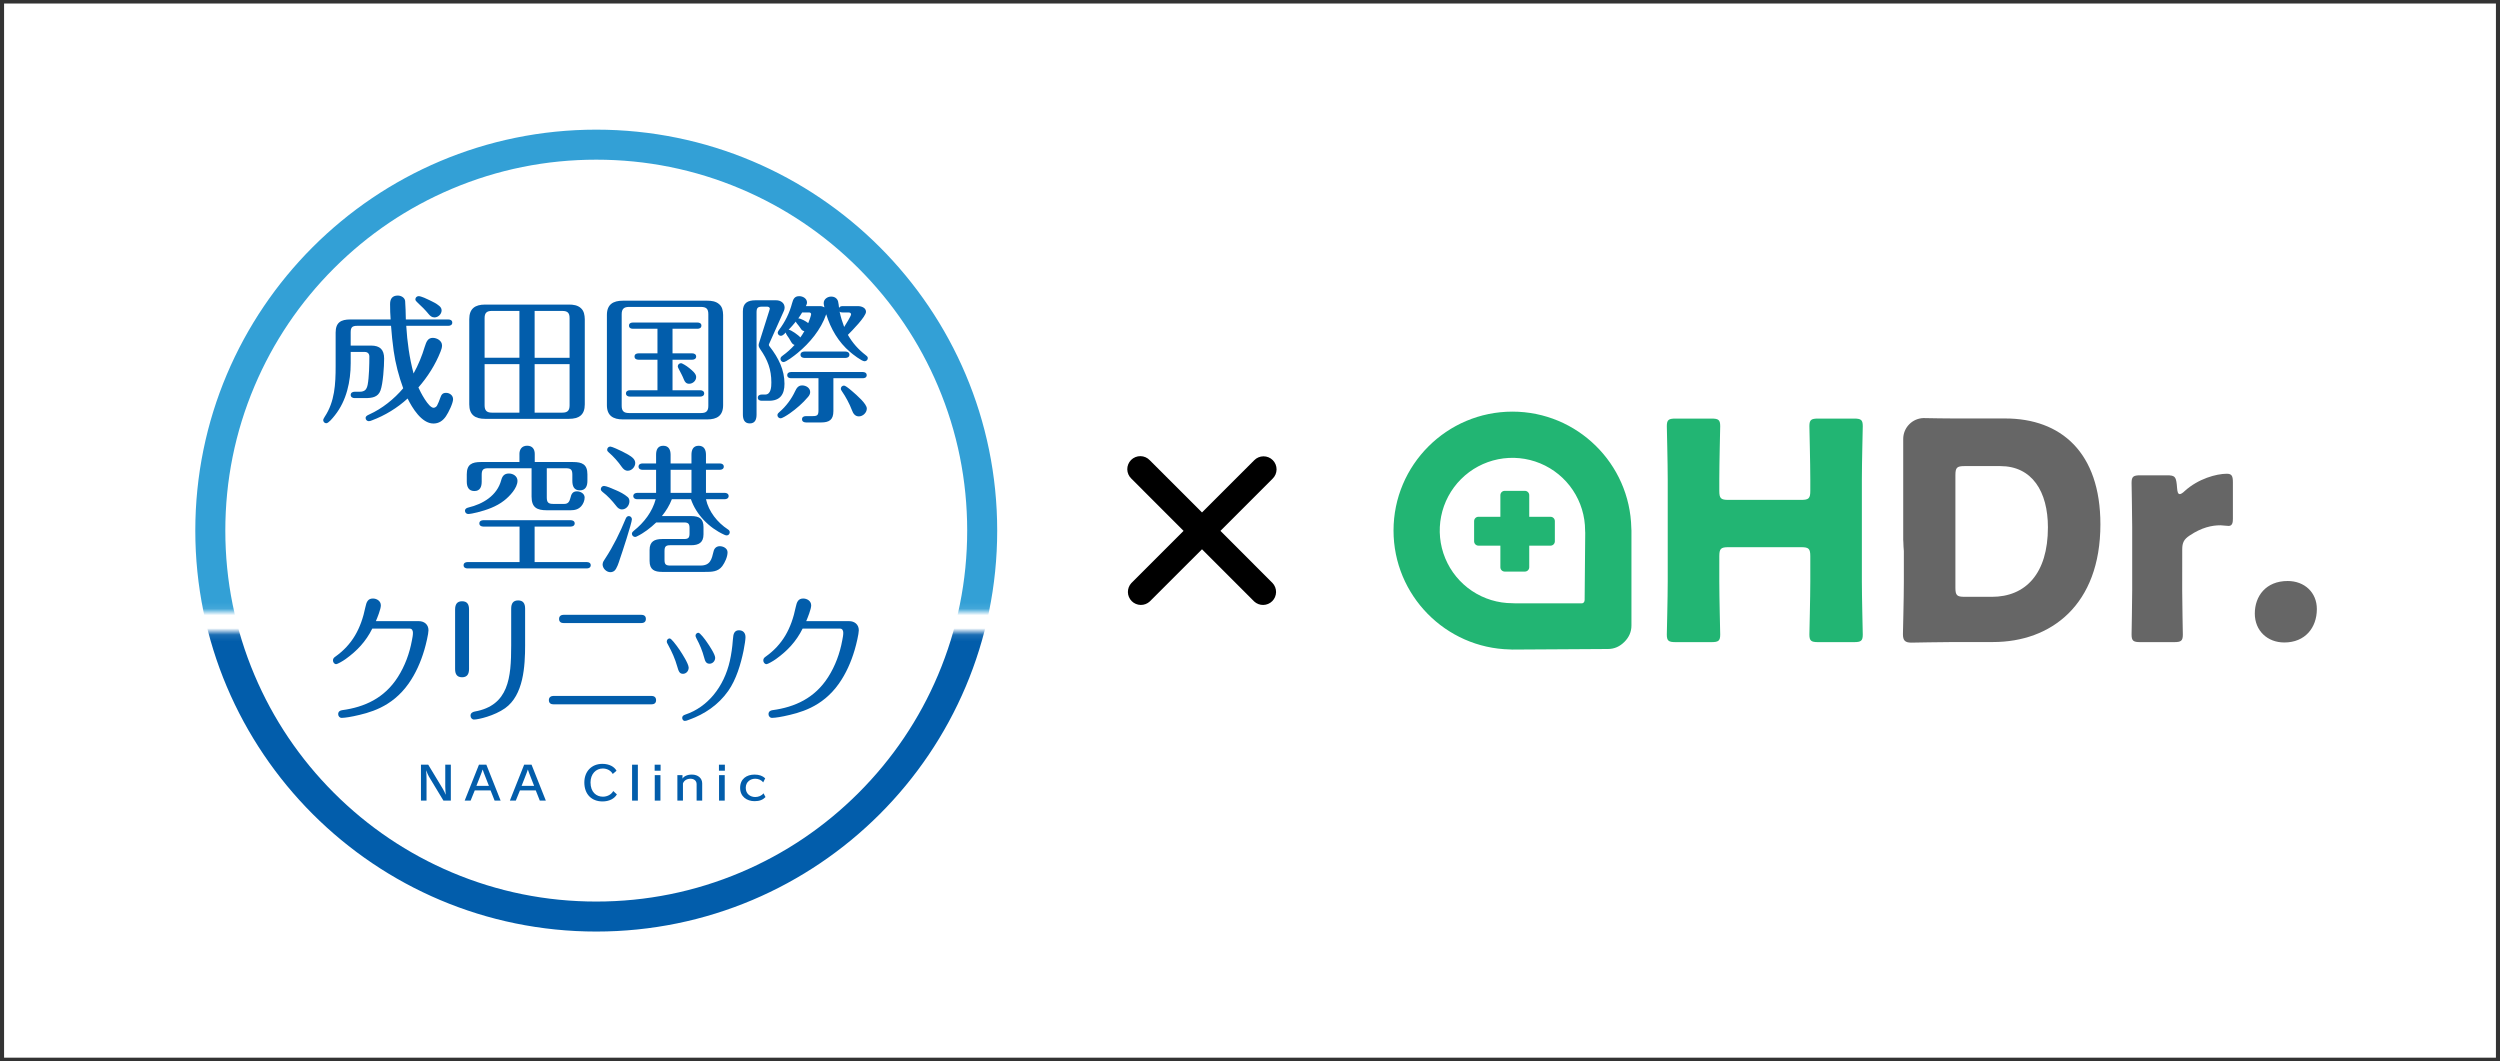 <svg width="384" height="163" viewBox="0 0 384 163" fill="none" xmlns="http://www.w3.org/2000/svg">
<rect x="0" y="0" width="384" height="163" fill="#333333" stroke="none"/>
<rect width="382.747" height="161.916" transform="translate(0.627 0.542)" fill="white"/>
<g clip-path="url(#clip0_106_788)">
<path d="M65.243 53.255C65.499 52.427 65.752 51.896 66.474 51.896C67.132 51.896 67.897 52.342 67.897 53.064C67.897 53.381 67.79 53.7 67.663 54.018C66.877 56.014 65.688 57.882 64.266 59.515C64.562 60.195 65.816 62.636 66.6 62.636C66.813 62.636 67.046 62.465 67.131 62.295C67.322 61.935 67.471 61.552 67.618 61.128C67.789 60.64 67.957 60.342 68.511 60.342C69.064 60.342 69.593 60.724 69.593 61.318C69.593 61.912 68.913 63.335 68.489 63.95C68.023 64.63 67.407 65.054 66.579 65.054C64.754 65.054 63.309 62.634 62.609 61.211C61.039 62.655 59.128 63.823 57.133 64.566C56.984 64.63 56.815 64.694 56.645 64.694C56.389 64.694 56.157 64.481 56.157 64.206C56.157 63.993 56.285 63.846 56.73 63.654C58.704 62.762 60.53 61.298 61.931 59.641C61.252 57.773 60.743 55.842 60.466 53.889C60.296 52.615 60.148 51.32 60.063 50.046H54.862C54.097 50.046 53.865 50.28 53.865 51.043V53.081H56.985C58.365 53.081 59.002 53.697 59.002 55.077C59.002 56.329 58.832 58.898 58.451 59.959C58.069 61.041 57.092 61.148 56.074 61.148H54.461C54.165 61.148 53.867 60.998 53.867 60.66C53.867 60.321 54.165 60.172 54.461 60.172H55.226C56.033 60.172 56.329 59.831 56.478 59.068C56.691 57.944 56.733 55.969 56.733 54.76C56.733 54.314 56.457 54.059 56.033 54.059H53.867V55.778C53.867 58.602 53.23 61.531 51.447 63.78C51.044 64.289 50.45 65.011 50.11 65.011C49.854 65.011 49.643 64.777 49.643 64.523C49.643 64.395 49.813 64.121 49.877 64.014C51.426 61.68 51.554 58.983 51.554 56.223V51.086C51.554 49.535 52.361 49.069 53.803 49.069H60.001C59.937 48.304 59.916 47.499 59.916 46.713C59.916 45.927 60.233 45.397 61.105 45.397C61.614 45.397 62.165 45.714 62.229 46.225C62.272 46.628 62.336 48.453 62.336 49.069H68.874C69.192 49.069 69.469 49.218 69.469 49.556C69.469 49.895 69.192 50.044 68.874 50.044H62.4C62.548 52.507 62.887 54.969 63.524 57.367C64.246 56.072 64.819 54.671 65.243 53.25V53.255ZM66.73 48.755C66.348 48.755 66.093 48.542 65.859 48.267C65.307 47.587 64.67 46.972 64.182 46.527C63.906 46.271 63.801 46.145 63.801 45.975C63.801 45.698 64.035 45.487 64.31 45.487C64.691 45.487 65.626 45.932 66.008 46.124C66.496 46.358 67.026 46.612 67.452 46.974C67.665 47.144 67.833 47.376 67.833 47.674C67.833 48.247 67.303 48.757 66.73 48.757V48.755Z" fill="#025DAB"/>
<path d="M89.823 62.107C89.823 63.72 88.952 64.335 87.382 64.335H74.519C72.969 64.335 72.078 63.72 72.078 62.107V49.032C72.078 47.398 72.97 46.782 74.519 46.782H87.382C88.04 46.782 88.719 46.867 89.229 47.334C89.716 47.779 89.802 48.395 89.823 49.032V62.107ZM79.782 47.758H75.537C74.751 47.758 74.434 48.075 74.434 48.861V54.953H79.782V47.758ZM74.434 55.931V62.256C74.434 63.042 74.751 63.381 75.537 63.381H79.782V55.931H74.434ZM87.488 54.955V48.863C87.488 48.077 87.19 47.76 86.385 47.76H82.119V54.955H87.488ZM82.119 63.381H86.385C87.192 63.381 87.488 63.042 87.488 62.256V55.931H82.119V63.381Z" fill="#025DAB"/>
<path d="M111.071 62.235C111.071 63.847 110.136 64.422 108.63 64.422H95.682C94.174 64.422 93.22 63.849 93.22 62.235V48.373C93.22 46.761 94.174 46.186 95.682 46.186H108.63C109.267 46.186 109.947 46.271 110.456 46.717C110.965 47.141 111.05 47.735 111.071 48.372V62.233V62.235ZM96.615 47.142C95.808 47.142 95.491 47.481 95.491 48.267V62.34C95.491 63.126 95.808 63.443 96.615 63.443H107.695C108.481 63.443 108.799 63.126 108.799 62.34V48.267C108.799 47.439 108.501 47.164 107.695 47.142H96.615ZM106.337 54.275C106.635 54.275 106.931 54.424 106.931 54.763C106.931 55.102 106.635 55.251 106.337 55.251H103.301V59.941H107.568C107.864 59.941 108.162 60.09 108.162 60.429C108.162 60.768 107.885 60.917 107.568 60.917H96.741C96.445 60.917 96.147 60.768 96.147 60.429C96.147 60.09 96.445 59.941 96.741 59.941H100.986V55.251H98.058C97.74 55.251 97.463 55.102 97.463 54.763C97.463 54.424 97.74 54.275 98.058 54.275H100.986V50.497H97.208C96.89 50.497 96.614 50.369 96.614 50.009C96.614 49.67 96.89 49.542 97.208 49.542H107.142C107.44 49.542 107.736 49.67 107.736 50.009C107.736 50.369 107.44 50.497 107.142 50.497H103.3V54.275H106.335H106.337ZM104.618 55.783C104.745 55.783 105.425 56.165 105.828 56.505C106.358 56.929 106.931 57.398 106.931 57.907C106.931 58.501 106.4 58.946 105.849 58.946C105.404 58.946 105.191 58.669 105.042 58.288C104.829 57.736 104.533 57.206 104.256 56.675C104.149 56.463 104.107 56.358 104.107 56.273C104.107 55.996 104.341 55.785 104.616 55.785L104.618 55.783Z" fill="#025DAB"/>
<path d="M116.207 63.658C116.207 64.38 116.015 65.038 115.167 65.038C114.319 65.038 114.107 64.38 114.107 63.658V47.8C114.107 46.527 114.871 46.124 116.038 46.124H119.223C119.902 46.124 120.518 46.527 120.518 47.249C120.518 47.419 120.475 47.589 120.411 47.737L118.162 52.767C118.119 52.853 118.098 52.916 118.098 52.98C118.098 53.066 118.141 53.129 118.226 53.236C119.585 54.976 120.496 56.823 120.496 58.946C120.496 60.58 119.838 61.557 118.119 61.557H116.995C116.697 61.557 116.4 61.43 116.4 61.091C116.4 60.731 116.697 60.603 116.995 60.603H117.525C118.439 60.603 118.479 59.414 118.479 58.735C118.479 56.782 117.928 55.276 116.76 53.619C116.633 53.427 116.526 53.238 116.526 53.003C116.526 52.876 116.569 52.748 116.611 52.622L118.181 47.655C118.224 47.527 118.245 47.463 118.245 47.421C118.245 47.208 118.032 47.103 117.842 47.103H117.078C116.377 47.103 116.207 47.295 116.207 47.996V63.661V63.658ZM119.412 63.764C119.412 63.551 119.583 63.404 119.73 63.276C120.727 62.427 121.577 61.281 122.128 60.092C122.362 59.604 122.616 59.2 123.21 59.2C123.805 59.2 124.442 59.581 124.442 60.218C124.442 60.514 124.293 60.77 124.103 60.983C123.296 61.937 122.341 62.765 121.321 63.487C120.769 63.869 120.133 64.252 119.898 64.252C119.643 64.252 119.411 64.039 119.411 63.764H119.412ZM121.472 52.429C121.28 52.088 121.112 51.813 120.878 51.496C120.814 51.41 120.686 51.155 120.686 51.072C120.39 51.389 120.177 51.581 119.943 51.581C119.687 51.581 119.455 51.368 119.455 51.093C119.455 51.008 119.561 50.795 119.647 50.69C120.58 49.459 121.259 48.1 121.664 46.573C121.834 45.957 122.024 45.491 122.767 45.491C123.319 45.491 123.955 45.851 123.955 46.467C123.955 46.658 123.87 46.848 123.785 47.018H125.971C126.205 47.018 126.416 47.082 126.629 47.21C126.522 46.722 126.522 46.658 126.522 46.552C126.522 45.936 127.117 45.555 127.668 45.555C128.22 45.555 128.601 45.851 128.729 46.298C128.814 46.615 128.836 46.977 128.878 47.295C128.985 47.082 129.196 47.02 129.409 47.02H131.786C132.295 47.02 133.017 47.254 133.017 47.891C133.017 48.634 130.83 50.841 130.235 51.435C130.957 52.688 131.848 53.685 132.953 54.534C133.123 54.662 133.294 54.79 133.294 55.001C133.294 55.299 133.059 55.489 132.784 55.489C132.36 55.489 130.938 54.385 130.578 54.066C128.774 52.537 127.606 50.522 126.906 48.271C126.098 50.626 124.358 52.707 122.49 54.235C121.981 54.658 120.729 55.615 120.347 55.615C120.092 55.615 119.881 55.38 119.881 55.127C119.881 54.893 120.03 54.767 120.198 54.639C120.878 54.151 121.493 53.599 122.045 52.984C121.749 52.899 121.621 52.686 121.472 52.432V52.429ZM128.009 63.149C128.009 64.465 127.393 64.889 126.12 64.889H123.828C123.53 64.889 123.191 64.782 123.191 64.401C123.191 64.041 123.468 63.913 123.828 63.913H124.846C125.547 63.913 125.717 63.764 125.717 63.021V58.096H121.515C121.217 58.096 120.92 57.969 120.92 57.63C120.92 57.27 121.217 57.142 121.515 57.142H132.531C132.827 57.142 133.125 57.27 133.125 57.63C133.125 57.971 132.829 58.096 132.531 58.096H128.009V63.149ZM123.551 50.859C123.296 50.837 123.127 50.688 122.999 50.477C122.808 50.181 122.639 49.968 122.426 49.713C122.341 49.606 122.256 49.479 122.235 49.395C121.894 49.84 121.513 50.245 121.131 50.648C121.491 50.648 122.703 51.519 122.935 51.836C123.17 51.519 123.359 51.199 123.551 50.861V50.859ZM122.616 48.906C123.019 48.906 123.826 49.372 124.145 49.628C124.273 49.33 124.591 48.46 124.591 48.248C124.591 48.077 124.42 47.992 124.273 47.992H123.212C123.021 48.31 122.831 48.608 122.618 48.906H122.616ZM123.551 54.976C123.253 54.976 122.957 54.827 122.957 54.488C122.957 54.149 123.253 54 123.551 54H129.877C130.175 54 130.471 54.149 130.471 54.488C130.471 54.827 130.175 54.976 129.877 54.976H123.551ZM129.664 50.222C129.877 49.904 130.725 48.524 130.725 48.29C130.725 48.077 130.533 47.994 130.343 47.994H129.409C129.238 47.994 129.091 47.972 128.963 47.866C129.134 48.673 129.366 49.436 129.664 50.222ZM131.913 63.956C131.34 63.956 131.042 63.511 130.874 63.044C130.492 62.026 129.877 60.899 129.345 60.136C129.238 59.987 129.153 59.838 129.153 59.712C129.153 59.436 129.366 59.225 129.641 59.225C129.811 59.225 130.257 59.542 130.851 60.053C131.615 60.711 133.143 62.028 133.143 62.749C133.143 63.386 132.548 63.959 131.912 63.959L131.913 63.956Z" fill="#025DAB"/>
<path d="M82.119 86.336H90.142C90.44 86.336 90.737 86.463 90.737 86.824C90.737 87.162 90.44 87.311 90.142 87.311H71.802C71.484 87.311 71.207 87.162 71.207 86.824C71.207 86.485 71.484 86.336 71.802 86.336H79.804V80.881H74.221C73.923 80.881 73.627 80.732 73.627 80.393C73.627 80.054 73.923 79.905 74.221 79.905H87.678C87.975 79.905 88.273 80.054 88.273 80.393C88.273 80.732 87.976 80.881 87.678 80.881H82.117V86.336H82.119ZM71.951 77.952C74.179 77.422 76.345 76.127 76.981 73.771C77.152 73.134 77.448 72.731 78.17 72.731C78.807 72.731 79.486 73.134 79.486 73.856C79.486 74.959 78.255 76.254 77.427 76.891C76.238 77.824 74.752 78.335 73.331 78.695C72.758 78.844 72.163 78.951 71.908 78.951C71.653 78.951 71.42 78.738 71.42 78.463C71.42 78.145 71.676 78.018 71.951 77.954V77.952ZM79.782 69.758C79.782 69.015 80.164 68.463 80.971 68.463C81.778 68.463 82.138 68.994 82.138 69.737V70.968H88.019C89.42 70.968 90.226 71.328 90.226 72.857V73.854C90.226 74.64 89.97 75.32 89.058 75.32C88.147 75.32 87.912 74.64 87.912 73.854V72.921C87.912 72.157 87.7 71.924 86.937 71.924H83.987V76.403C83.987 77.168 84.221 77.4 84.962 77.4H86.681C87.233 77.4 87.467 77.083 87.615 76.487C87.742 75.935 87.932 75.469 88.611 75.469C89.163 75.469 89.8 75.809 89.8 76.423C89.8 76.889 89.587 77.399 89.291 77.739C88.846 78.248 88.273 78.376 87.636 78.376H84.006C82.456 78.376 81.65 77.952 81.65 76.274V71.922H74.986C74.221 71.922 73.989 72.157 73.989 72.919V73.98C73.989 74.745 73.755 75.424 72.864 75.424C71.974 75.424 71.697 74.766 71.697 73.98V72.856C71.697 71.326 72.483 70.966 73.884 70.966H79.786V69.757L79.782 69.758Z" fill="#025DAB"/>
<path d="M92.773 74.64C93.091 74.64 93.962 75 94.62 75.298C95.214 75.554 95.894 75.893 96.424 76.359C96.615 76.529 96.679 76.762 96.679 76.996C96.679 77.633 96.192 78.248 95.533 78.248C95.131 78.248 94.854 77.993 94.62 77.675C94.004 76.889 93.346 76.168 92.539 75.552C92.411 75.445 92.284 75.318 92.284 75.128C92.284 74.873 92.496 74.64 92.771 74.64H92.773ZM92.965 85.784C94.217 83.874 95.235 81.793 96.106 79.671C96.192 79.458 96.341 79.268 96.594 79.268C96.848 79.268 97.061 79.503 97.061 79.756C97.061 80.308 95.51 85.041 95.214 85.869C95.065 86.336 94.748 87.398 94.343 87.695C94.173 87.822 93.962 87.886 93.749 87.886C93.155 87.886 92.56 87.313 92.56 86.698C92.56 86.357 92.773 86.061 92.963 85.784H92.965ZM93.751 68.591C93.985 68.591 95.173 69.143 95.555 69.334C96.085 69.611 96.892 69.992 97.295 70.438C97.465 70.629 97.572 70.883 97.572 71.117C97.572 71.733 97.02 72.306 96.426 72.306C96.002 72.306 95.746 72.05 95.512 71.733C94.939 70.904 94.239 70.12 93.474 69.462C93.346 69.356 93.261 69.249 93.261 69.081C93.261 68.804 93.474 68.593 93.749 68.593L93.751 68.591ZM108.439 75.703H111.325C111.623 75.703 111.919 75.852 111.919 76.191C111.919 76.529 111.623 76.678 111.325 76.678H108.439C108.842 78.568 110.2 80.265 111.793 81.307C111.964 81.413 112.09 81.541 112.09 81.752C112.09 82.007 111.898 82.24 111.623 82.24C111.474 82.24 111.325 82.176 111.199 82.112C108.928 81.073 106.933 79.055 106.126 76.678H103.197C102.837 77.633 102.305 78.483 101.668 79.268H106.147C107.421 79.268 108.057 79.671 108.057 80.966V82.07C108.057 83.364 107.314 83.746 106.147 83.746H102.941C102.262 83.746 102.07 83.959 102.07 84.638V85.997C102.07 86.676 102.262 86.868 102.941 86.868H107.591C109.099 86.868 109.31 85.933 109.608 84.681C109.714 84.214 110.053 83.895 110.562 83.895C111.071 83.895 111.751 84.212 111.751 84.83C111.751 85.53 111.348 86.4 110.944 86.953C110.286 87.845 109.289 87.845 108.269 87.845H101.709C100.52 87.845 99.777 87.507 99.777 86.169V84.471C99.777 83.176 100.52 82.795 101.709 82.795H105.042C105.764 82.795 105.913 82.582 105.913 81.903V81.138C105.913 80.437 105.721 80.246 105.042 80.246H100.797C99.904 81.096 98.929 81.858 97.825 82.391C97.74 82.433 97.655 82.476 97.549 82.476C97.293 82.476 97.061 82.242 97.061 81.988C97.061 81.775 97.21 81.647 97.357 81.521C98.907 80.29 100.202 78.614 100.712 76.682H97.868C97.572 76.682 97.274 76.533 97.274 76.194C97.274 75.855 97.572 75.706 97.868 75.706H100.775V72.162H98.673C98.377 72.162 98.079 72.013 98.079 71.674C98.079 71.335 98.375 71.186 98.673 71.186H100.775V69.849C100.775 69.084 101.031 68.469 101.879 68.469C102.727 68.469 103.004 69.106 103.004 69.849V71.186H106.209V69.849C106.209 69.106 106.464 68.469 107.312 68.469C108.16 68.469 108.437 69.106 108.437 69.849V71.186H110.58C110.878 71.186 111.174 71.335 111.174 71.674C111.174 72.013 110.878 72.162 110.58 72.162H108.437V75.706L108.439 75.703ZM103.005 72.158V75.703H106.211V72.158H103.005Z" fill="#025DAB"/>
<path d="M64.344 95.409C65.109 95.409 65.815 95.876 65.815 96.811C65.815 97.341 65.433 98.977 65.185 99.803C64.631 101.693 63.847 103.454 62.758 105.005C60.159 108.677 56.702 109.505 54.295 110.014C53.186 110.248 52.537 110.27 52.46 110.27C52.192 110.27 51.944 110.014 51.944 109.697C51.944 109.294 52.231 109.124 52.556 109.081C55.994 108.615 59.052 107.235 61.115 103.986C62.185 102.31 62.911 100.357 63.274 98.34C63.351 97.959 63.427 97.575 63.427 97.194C63.427 96.853 63.274 96.557 62.95 96.557H57.181C56.187 98.553 54.83 99.976 53.092 101.228C52.595 101.588 51.813 102.014 51.641 102.014C51.373 102.014 51.144 101.758 51.144 101.441C51.144 101.185 51.277 101.017 51.469 100.889C54.105 99.021 55.442 96.58 56.131 93.226C56.283 92.504 56.494 91.931 57.277 91.931C57.85 91.931 58.499 92.291 58.499 92.992C58.499 93.543 57.963 94.881 57.734 95.411H64.344V95.409Z" fill="#025DAB"/>
<path d="M72.043 102.754C72.043 103.561 71.738 104.027 70.973 104.027C70.209 104.027 69.903 103.561 69.903 102.775V93.627C69.903 92.82 70.209 92.353 70.973 92.353C71.738 92.353 72.043 92.798 72.043 93.605V102.754ZM80.659 99.018C80.659 102.394 80.41 106.766 77.583 108.781C75.94 109.949 73.474 110.522 72.807 110.522C72.52 110.522 72.272 110.266 72.272 109.927C72.272 109.525 72.596 109.354 72.921 109.291C78.156 108.356 78.518 104.089 78.518 99.165V93.497C78.518 92.69 78.823 92.224 79.587 92.224C80.352 92.224 80.657 92.69 80.657 93.476V99.016L80.659 99.018Z" fill="#025DAB"/>
<path d="M100.048 106.892C100.412 106.892 100.774 107.041 100.774 107.55C100.774 108.059 100.41 108.187 100.048 108.187H85.032C84.65 108.187 84.306 108.038 84.306 107.529C84.306 107.062 84.67 106.892 85.032 106.892H100.048ZM98.462 94.432C98.844 94.432 99.207 94.56 99.207 95.069C99.207 95.578 98.844 95.706 98.462 95.706H86.598C86.217 95.706 85.873 95.557 85.873 95.069C85.873 94.581 86.236 94.432 86.598 94.432H98.462Z" fill="#025DAB"/>
<path d="M104.9 103.497C104.364 103.497 104.231 103.094 104.022 102.372C103.697 101.205 103.2 100.102 102.627 99.06C102.475 98.805 102.418 98.679 102.418 98.53C102.418 98.255 102.627 98.063 102.858 98.063C102.991 98.063 103.202 98.276 103.47 98.594C104.139 99.401 104.692 100.249 105.228 101.184C105.457 101.586 105.781 102.245 105.781 102.543C105.781 103.094 105.38 103.497 104.903 103.497H104.9ZM114.509 97.851C114.509 98.191 114.394 99.039 114.204 99.974C113.784 101.991 113.095 104.368 111.854 106.13C110.324 108.296 108.205 109.695 105.913 110.524C105.531 110.673 105.359 110.736 105.187 110.736C104.958 110.736 104.786 110.502 104.786 110.27C104.786 109.993 104.958 109.867 105.263 109.761C108.701 108.615 111.204 105.494 112.102 101.524C112.331 100.506 112.483 99.422 112.56 98.362C112.579 98.127 112.599 97.895 112.636 97.661C112.732 97.067 113.037 96.811 113.514 96.811C114.106 96.811 114.507 97.192 114.507 97.851H114.509ZM108.989 101.947C108.435 101.947 108.3 101.523 108.167 101.033C107.862 99.908 107.518 99.08 106.965 98.04C106.849 97.806 106.832 97.702 106.832 97.638C106.832 97.382 107.06 97.192 107.271 97.192C107.539 97.192 108.341 98.275 108.552 98.594C108.973 99.188 109.851 100.526 109.851 101.035C109.851 101.544 109.45 101.948 108.99 101.948L108.989 101.947Z" fill="#025DAB"/>
<path d="M130.443 95.409C131.207 95.409 131.913 95.876 131.913 96.811C131.913 97.341 131.532 98.977 131.284 99.803C130.73 101.693 129.946 103.454 128.857 105.005C126.258 108.677 122.801 109.505 120.393 110.014C119.285 110.248 118.635 110.27 118.559 110.27C118.291 110.27 118.043 110.014 118.043 109.697C118.043 109.294 118.33 109.124 118.655 109.081C122.093 108.615 125.151 107.235 127.214 103.986C128.284 102.31 129.009 100.357 129.373 98.34C129.449 97.959 129.526 97.575 129.526 97.194C129.526 96.853 129.373 96.557 129.049 96.557H123.28C122.286 98.553 120.929 99.976 119.191 101.228C118.694 101.588 117.912 102.014 117.74 102.014C117.472 102.014 117.243 101.758 117.243 101.441C117.243 101.185 117.376 101.017 117.568 100.889C120.204 99.021 121.541 96.58 122.229 93.226C122.382 92.504 122.593 91.931 123.375 91.931C123.948 91.931 124.598 92.291 124.598 92.992C124.598 93.543 124.062 94.881 123.833 95.411H130.443V95.409Z" fill="#025DAB"/>
<mask id="mask0_106_788" style="mask-type:luminance" maskUnits="userSpaceOnUse" x="20" y="97" width="143" height="56">
<path d="M162.542 97.1H20.627V152.458H162.542V97.1Z" fill="white"/>
</mask>
<g mask="url(#mask0_106_788)">
<path d="M91.584 24.526C99.278 24.526 106.739 26.033 113.76 29.002C120.544 31.871 126.638 35.981 131.872 41.214C137.106 46.447 141.216 52.541 144.084 59.326C147.054 66.347 148.56 73.808 148.56 81.502C148.56 89.196 147.054 96.657 144.084 103.678C141.214 110.462 137.106 116.555 131.872 121.79C126.639 127.023 120.546 131.133 113.76 134.002C106.739 136.971 99.278 138.478 91.584 138.478C83.891 138.478 76.43 136.971 69.408 134.002C62.625 131.132 56.531 127.023 51.296 121.79C46.063 116.557 41.953 110.463 39.085 103.678C36.115 96.657 34.609 89.196 34.609 81.502C34.609 73.808 36.115 66.347 39.085 59.326C41.955 52.542 46.063 46.449 51.296 41.214C56.529 35.981 62.623 31.871 69.408 29.002C76.43 26.033 83.891 24.526 91.584 24.526ZM91.584 19.914C57.571 19.914 29.998 47.487 29.998 81.5C29.998 115.514 57.571 143.086 91.584 143.086C125.598 143.086 153.17 115.514 153.17 81.5C153.17 47.487 125.598 19.914 91.584 19.914Z" fill="#025DAB"/>
</g>
<mask id="mask1_106_788" style="mask-type:luminance" maskUnits="userSpaceOnUse" x="20" y="10" width="143" height="84">
<path d="M162.542 10.542H20.627V93.918H162.542V10.542Z" fill="white"/>
</mask>
<g mask="url(#mask1_106_788)">
<path d="M91.584 24.526C99.278 24.526 106.739 26.032 113.76 29.002C120.544 31.871 126.638 35.981 131.872 41.214C137.106 46.447 141.216 52.541 144.084 59.326C147.054 66.347 148.56 73.808 148.56 81.502C148.56 89.196 147.054 96.657 144.084 103.678C141.214 110.462 137.106 116.555 131.872 121.79C126.639 127.023 120.546 131.133 113.76 134.002C106.739 136.971 99.278 138.477 91.584 138.477C83.891 138.477 76.43 136.971 69.408 134.002C62.625 131.132 56.531 127.023 51.296 121.79C46.063 116.557 41.953 110.463 39.085 103.678C36.115 96.657 34.609 89.196 34.609 81.502C34.609 73.808 36.115 66.347 39.085 59.326C41.955 52.542 46.063 46.449 51.296 41.214C56.529 35.981 62.623 31.871 69.408 29.002C76.43 26.032 83.891 24.526 91.584 24.526ZM91.584 19.914C57.571 19.914 29.998 47.487 29.998 81.5C29.998 115.514 57.571 143.086 91.584 143.086C125.598 143.086 153.17 115.514 153.17 81.5C153.17 47.487 125.598 19.914 91.584 19.914Z" fill="#33A0D6"/>
</g>
<path d="M68.11 122.975L65.862 119.246C65.752 119.069 65.555 118.588 65.484 118.368H65.461C65.484 118.7 65.516 119.189 65.516 119.677V122.975H64.659V117.456H65.775L68.016 121.164C68.174 121.426 68.385 121.85 68.44 122.035H68.463C68.44 121.793 68.392 121.171 68.392 120.818V117.456H69.249V122.975H68.108H68.11Z" fill="#025DAB"/>
<path d="M75.972 122.975L75.351 121.405H72.923L72.286 122.975H71.374L73.567 117.456H74.705L76.898 122.975H75.97H75.972ZM75.099 120.711C75.021 120.477 74.187 118.441 74.148 118.221H74.125C74.086 118.441 73.261 120.47 73.174 120.711H75.101H75.099Z" fill="#025DAB"/>
<path d="M82.913 122.975L82.293 121.405H79.864L79.227 122.975H78.315L80.508 117.456H81.647L83.84 122.975H82.912H82.913ZM82.041 120.711C81.963 120.477 81.129 118.441 81.09 118.221H81.067C81.028 118.441 80.203 120.47 80.116 120.711H82.043H82.041Z" fill="#025DAB"/>
<path d="M94.753 122.019C94.384 122.663 93.589 123.101 92.544 123.101C90.879 123.101 89.754 122.004 89.754 120.186C89.754 118.488 90.87 117.328 92.521 117.328C93.605 117.328 94.368 117.781 94.698 118.389L94.116 118.884C93.857 118.389 93.275 118.041 92.583 118.041C91.538 118.041 90.705 118.877 90.705 120.186C90.705 121.68 91.601 122.372 92.606 122.372C93.275 122.372 93.919 122.033 94.194 121.501L94.753 122.017V122.019Z" fill="#025DAB"/>
<path d="M97.087 122.975V117.456H97.976V122.975H97.087Z" fill="#025DAB"/>
<path d="M100.555 118.382V117.456H101.467V118.382H100.555ZM100.571 122.975V119.061H101.444V122.975H100.571Z" fill="#025DAB"/>
<path d="M107 122.975V120.449C107 119.918 106.599 119.613 106.056 119.613C105.545 119.613 105.074 119.855 104.901 120.335V122.975H104.045V119.062H104.831V119.599C105.035 119.239 105.554 118.976 106.276 118.976C107.211 118.976 107.857 119.528 107.857 120.328V122.975H107Z" fill="#025DAB"/>
<path d="M110.429 118.382V117.456H111.341V118.382H110.429ZM110.445 122.975V119.061H111.318V122.975H110.445Z" fill="#025DAB"/>
<path d="M117.582 122.43C117.181 122.847 116.663 123.06 115.9 123.06C114.729 123.06 113.683 122.374 113.683 121.015C113.683 119.656 114.658 118.976 115.9 118.976C116.615 118.976 117.142 119.175 117.536 119.549L117.229 120.172C116.938 119.798 116.482 119.613 116.003 119.613C115.311 119.613 114.548 120.044 114.548 121.015C114.548 121.985 115.288 122.423 116.01 122.423C116.489 122.423 116.993 122.225 117.275 121.85L117.582 122.43Z" fill="#025DAB"/>
</g>
<g clip-path="url(#clip1_106_788)">
<path d="M195.469 73.529C195.66 73.344 195.813 73.124 195.918 72.88C196.023 72.636 196.078 72.374 196.081 72.108C196.083 71.842 196.032 71.579 195.932 71.333C195.832 71.087 195.683 70.864 195.495 70.676C195.308 70.488 195.085 70.34 194.839 70.239C194.593 70.138 194.33 70.088 194.064 70.09C193.799 70.092 193.536 70.147 193.292 70.252C193.048 70.356 192.827 70.509 192.643 70.7L184.627 78.713L176.613 70.7C176.43 70.503 176.209 70.345 175.964 70.236C175.719 70.127 175.454 70.068 175.185 70.063C174.917 70.059 174.65 70.108 174.401 70.209C174.152 70.309 173.926 70.459 173.736 70.649C173.546 70.839 173.396 71.065 173.296 71.314C173.195 71.563 173.146 71.83 173.15 72.098C173.155 72.367 173.214 72.632 173.323 72.877C173.433 73.122 173.59 73.343 173.787 73.526L181.795 81.542L173.781 89.555C173.428 89.935 173.236 90.436 173.245 90.954C173.254 91.472 173.464 91.967 173.83 92.333C174.197 92.7 174.691 92.909 175.209 92.919C175.727 92.928 176.229 92.736 176.608 92.382L184.627 84.369L192.64 92.385C193.019 92.738 193.521 92.93 194.039 92.921C194.557 92.912 195.051 92.702 195.418 92.336C195.784 91.969 195.994 91.475 196.003 90.957C196.012 90.439 195.82 89.937 195.467 89.558L187.459 81.542L195.469 73.529Z" fill="black"/>
</g>
<g clip-path="url(#clip2_106_788)">
<path d="M264.084 89.313C264.084 91.783 264.224 97.14 264.224 97.466C264.224 98.445 263.944 98.631 262.873 98.631H257.375C256.303 98.631 256.023 98.445 256.023 97.466C256.023 97.14 256.163 91.783 256.163 89.313V73.612C256.163 71.142 256.024 65.788 256.024 65.457C256.024 64.479 256.304 64.293 257.376 64.293H262.873C263.944 64.293 264.224 64.479 264.224 65.457C264.224 65.784 264.084 71.142 264.084 73.612V75.385C264.084 76.55 264.317 76.784 265.482 76.784H276.665C277.829 76.784 278.062 76.55 278.062 75.385V73.612C278.062 71.142 277.922 65.784 277.922 65.457C277.922 64.479 278.202 64.293 279.274 64.293H284.771C285.843 64.293 286.122 64.479 286.122 65.457C286.122 65.784 285.983 71.142 285.983 73.612V89.313C285.983 91.783 286.122 97.14 286.122 97.466C286.122 98.445 285.843 98.631 284.771 98.631H279.274C278.202 98.631 277.922 98.445 277.922 97.466C277.922 97.14 278.062 91.783 278.062 89.313V85.445C278.062 84.281 277.829 84.048 276.665 84.048H265.484C264.319 84.048 264.086 84.281 264.086 85.445L264.084 89.313Z" fill="#22B573"/>
<path d="M335.186 90.711C335.186 92.621 335.284 97.14 335.284 97.466C335.284 98.445 335.005 98.631 333.933 98.631H328.761C327.69 98.631 327.41 98.445 327.41 97.466C327.41 97.14 327.504 92.621 327.504 90.711V80.927C327.504 79.016 327.41 74.497 327.41 74.171C327.41 73.192 327.69 73.006 328.761 73.006H332.815C334.026 73.006 334.212 73.192 334.352 74.403L334.399 74.963C334.446 75.568 334.538 75.894 334.818 75.894C334.958 75.894 335.238 75.755 335.563 75.429C337.66 73.518 340.456 72.768 342.04 72.768C342.785 72.768 342.973 73.096 342.973 74.073V79.664C342.973 80.177 342.925 80.783 342.319 80.783C341.993 80.783 341.342 80.684 341.062 80.684C339.757 80.684 338.174 81.01 336.309 82.269C335.471 82.828 335.191 83.341 335.191 84.366L335.186 90.711Z" fill="#666666"/>
<path d="M355.869 93.547C355.869 96.418 354.064 98.685 350.87 98.685C348.278 98.685 346.338 96.88 346.338 94.242C346.338 91.557 348.05 89.242 351.384 89.242C353.973 89.24 355.869 91.001 355.869 93.547Z" fill="#666666"/>
<path d="M307.993 64.277H300.165C298.877 64.277 296.88 64.243 295.422 64.216C294.615 64.246 293.849 64.58 293.279 65.151L293.273 65.158C292.974 65.455 292.738 65.808 292.577 66.198C292.416 66.587 292.334 67.004 292.334 67.424V82.913C292.334 83.031 292.341 83.149 292.355 83.267C292.363 83.727 292.39 84.184 292.431 84.636V89.437C292.431 91.907 292.291 97.078 292.291 97.404C292.291 98.383 292.617 98.709 293.596 98.709C293.922 98.709 298.022 98.617 300.165 98.617H306.129C315.028 98.617 322.622 92.932 322.622 80.538C322.622 69.495 316.566 64.277 307.993 64.277ZM305.943 91.671H301.747C300.582 91.671 300.35 91.438 300.35 90.273V72.989C300.35 71.824 300.582 71.592 301.747 71.592H307.245C312.137 71.592 314.56 75.506 314.56 81.003C314.562 88.132 311.114 91.673 305.943 91.673V91.671Z" fill="#666666"/>
<path d="M246.983 99.686L232.31 99.774C232.184 99.774 232.058 99.768 231.933 99.755C222.036 99.548 214.046 91.434 214.046 81.489C214.046 71.418 222.239 63.226 232.31 63.226C242.254 63.226 250.368 71.215 250.57 81.113C250.583 81.238 250.59 81.363 250.59 81.489V96.073C250.59 97.058 250.206 97.899 249.506 98.597C248.809 99.296 247.971 99.686 246.983 99.686ZM232.67 92.669H242.958C243.254 92.669 243.401 92.431 243.401 92.137L243.49 81.85C243.479 81.737 243.473 81.624 243.473 81.51C243.473 81.5 243.473 81.488 243.473 81.476C243.471 79.269 242.814 77.113 241.587 75.279C240.359 73.445 238.615 72.016 236.576 71.172C234.537 70.329 232.293 70.109 230.129 70.539C227.964 70.97 225.976 72.033 224.415 73.593C222.855 75.153 221.791 77.141 221.36 79.305C220.928 81.47 221.147 83.713 221.99 85.753C222.833 87.793 224.262 89.537 226.095 90.765C227.929 91.993 230.085 92.65 232.292 92.654C232.418 92.652 232.545 92.658 232.67 92.669Z" fill="#22B573"/>
<path d="M238.159 79.377H227.09C226.722 79.377 226.424 79.676 226.424 80.044V83.146C226.424 83.514 226.722 83.812 227.09 83.812H238.159C238.527 83.812 238.825 83.514 238.825 83.146V80.044C238.825 79.676 238.527 79.377 238.159 79.377Z" fill="#22B573"/>
<path d="M230.457 76.06V87.129C230.457 87.497 230.755 87.795 231.123 87.795H234.225C234.593 87.795 234.891 87.497 234.891 87.129V76.06C234.891 75.692 234.593 75.394 234.225 75.394H231.123C230.755 75.394 230.457 75.692 230.457 76.06Z" fill="#22B573"/>
</g>
<defs>
<clipPath id="clip0_106_788">
<rect width="141.916" height="141.916" fill="white" transform="translate(20.627 10.542)"/>
</clipPath>
<clipPath id="clip1_106_788">
<rect width="24" height="24" fill="white" transform="translate(172.542 69.5)"/>
</clipPath>
<clipPath id="clip2_106_788">
<rect width="156.831" height="36.549" fill="white" transform="translate(206.542 63.226)"/>
</clipPath>
</defs>
</svg>
